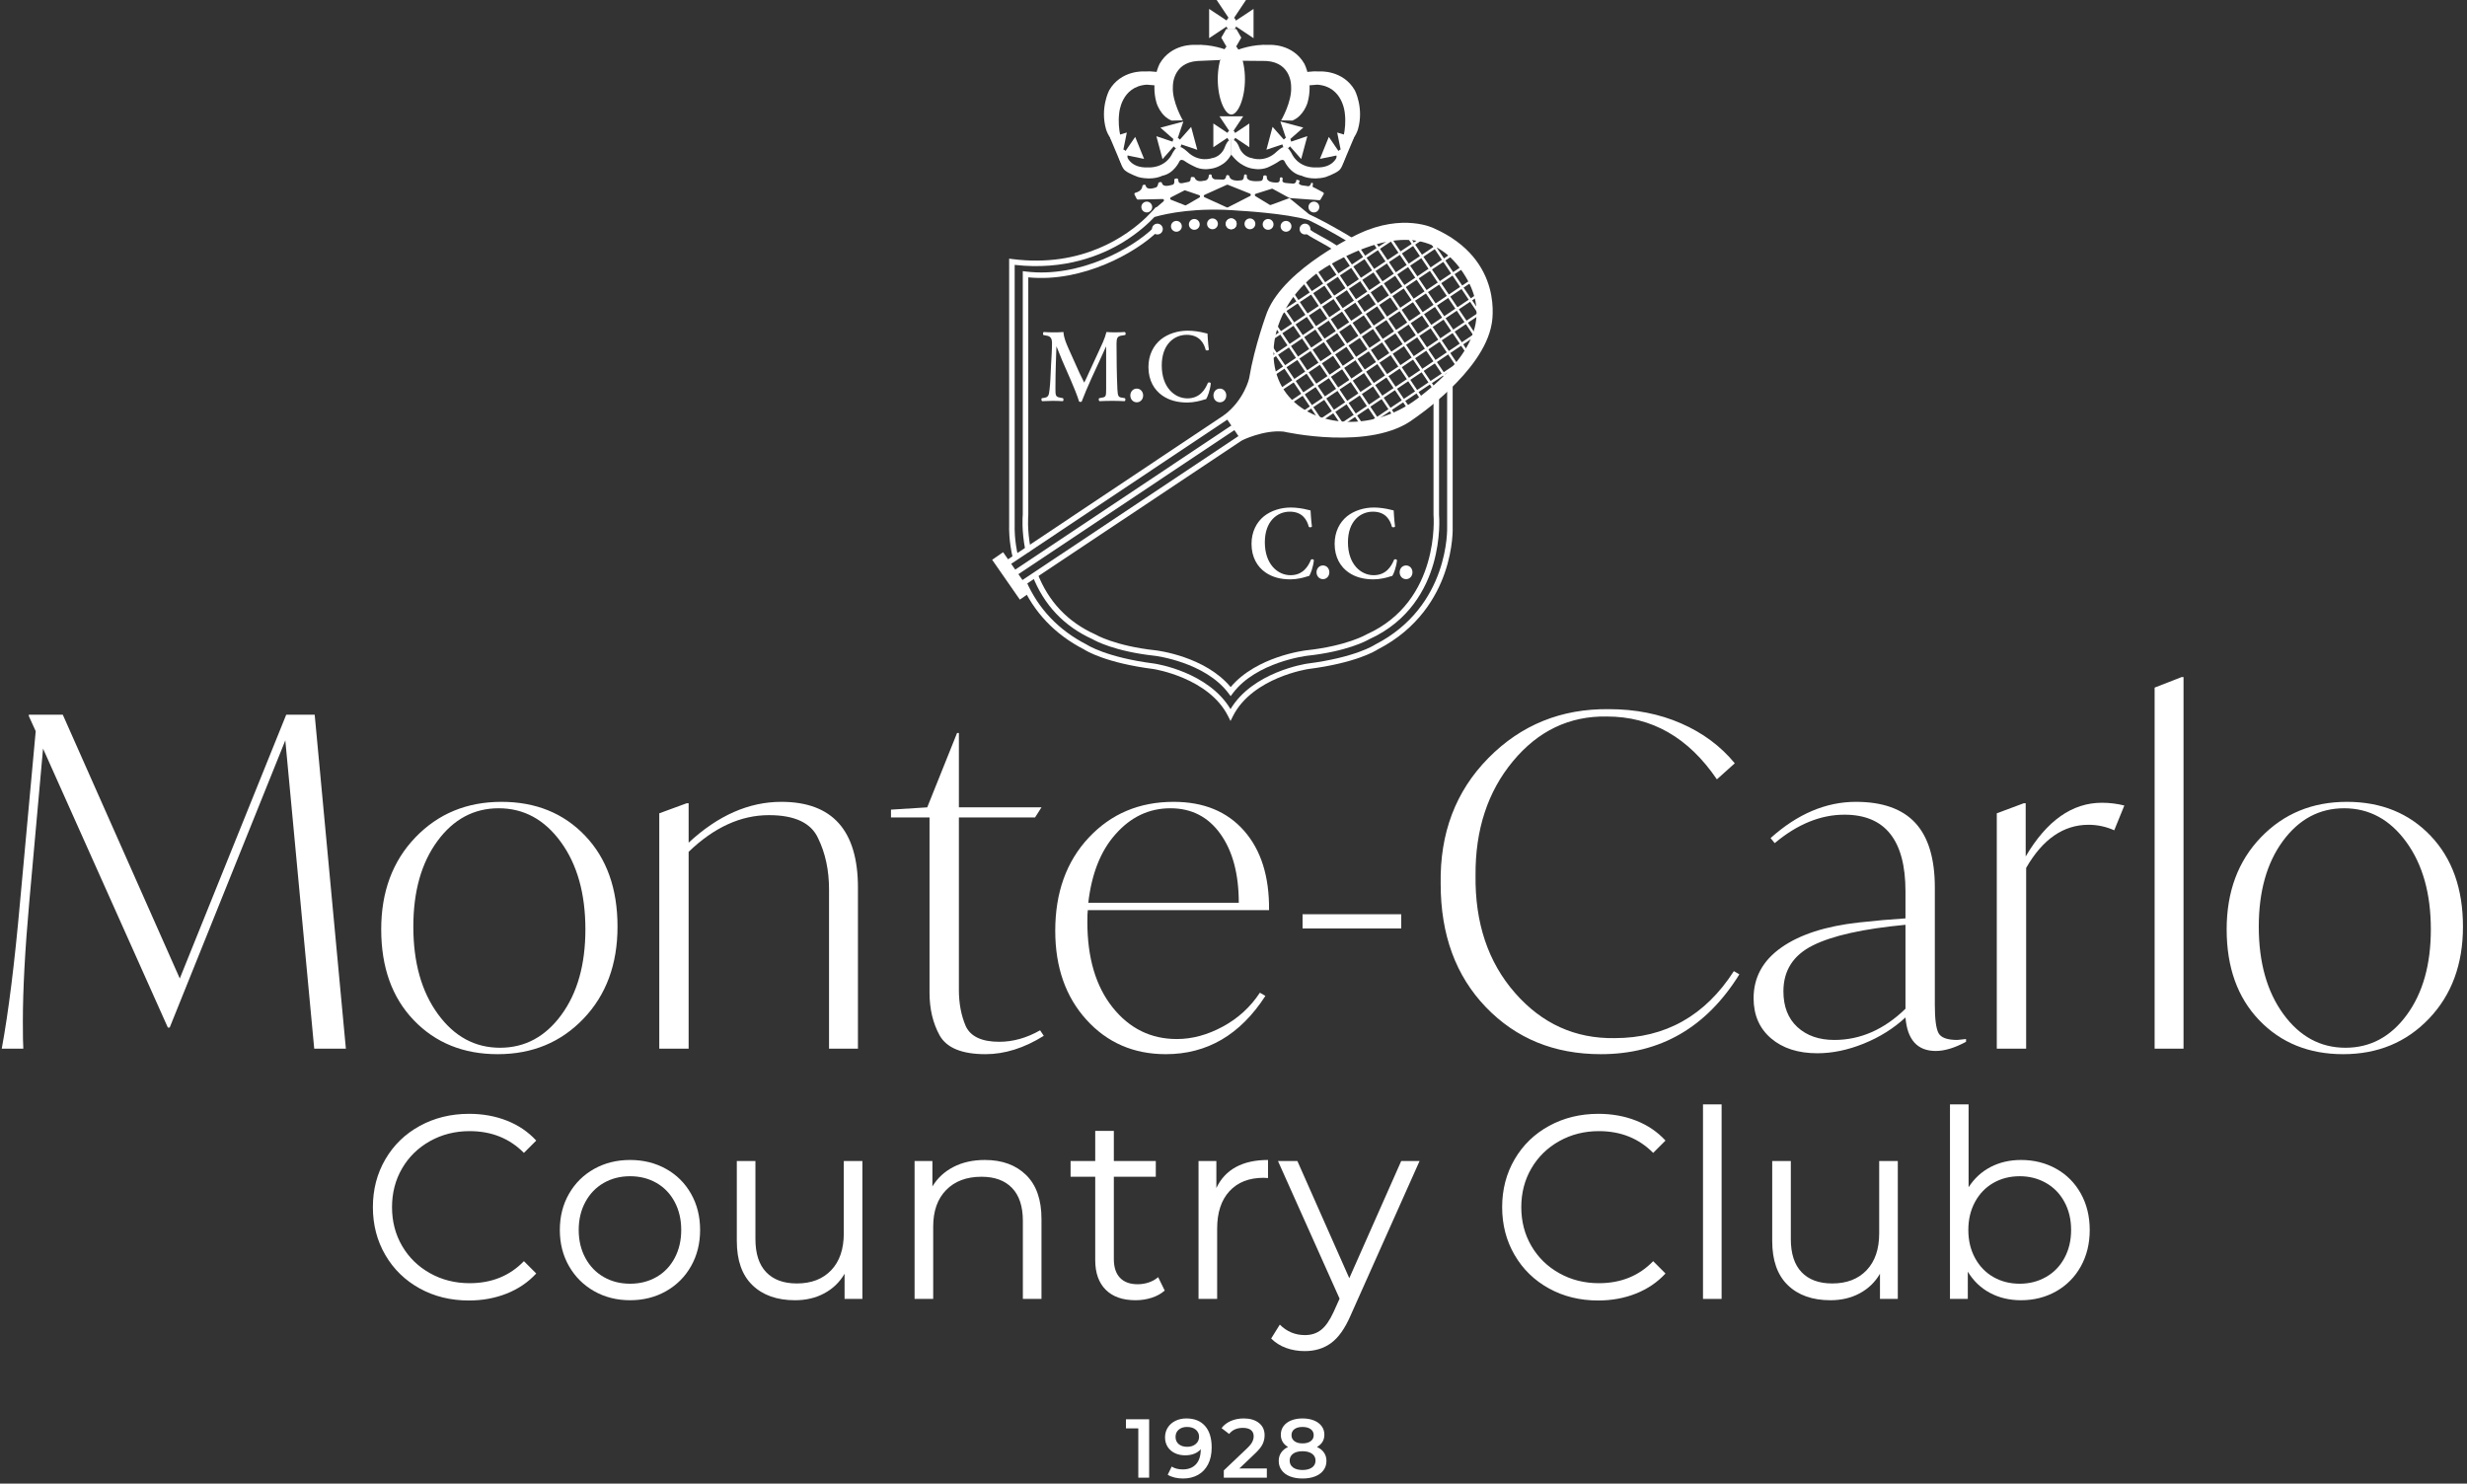 <?xml version="1.0" encoding="UTF-8"?>
<svg width="414px" height="249px" viewBox="0 0 414 249" version="1.1" xmlns="http://www.w3.org/2000/svg" xmlns:xlink="http://www.w3.org/1999/xlink">
    <rect x="0" y="0" width="414" height="249" fill="#333333" stroke="none"/>
    <title>Group 2</title>
    <g id="Page-1" stroke="none" stroke-width="1" fill="none" fill-rule="evenodd">
        <g id="home_w2" transform="translate(-427, -268)" fill="#FFFFFF">
            <g id="Group-2" transform="translate(424, 268)">
                <g id="Country-Club" transform="translate(63, 175)" fill-rule="nonzero">
                    <path d="M18.68,43.264 C15.629,43.264 12.879,42.589 10.43,41.24 C7.981,39.891 6.059,38.021 4.666,35.63 C3.273,33.239 2.576,30.563 2.576,27.6 C2.576,24.637 3.273,21.961 4.666,19.57 C6.059,17.179 7.988,15.309 10.452,13.96 C12.916,12.611 15.673,11.936 18.724,11.936 C21.012,11.936 23.124,12.317 25.06,13.08 C26.996,13.843 28.639,14.957 29.988,16.424 L27.92,18.492 C25.515,16.057 22.479,14.84 18.812,14.84 C16.377,14.84 14.163,15.397 12.168,16.512 C10.173,17.627 8.611,19.152 7.482,21.088 C6.353,23.024 5.788,25.195 5.788,27.6 C5.788,30.005 6.353,32.176 7.482,34.112 C8.611,36.048 10.173,37.573 12.168,38.688 C14.163,39.803 16.377,40.36 18.812,40.36 C22.508,40.36 25.544,39.128 27.92,36.664 L29.988,38.732 C28.639,40.199 26.989,41.321 25.038,42.098 C23.087,42.875 20.968,43.264 18.68,43.264 Z" id="Path"></path>
                    <path d="M45.74,43.22 C43.511,43.22 41.501,42.714 39.712,41.702 C37.923,40.69 36.515,39.289 35.488,37.5 C34.461,35.711 33.948,33.687 33.948,31.428 C33.948,29.169 34.461,27.145 35.488,25.356 C36.515,23.567 37.923,22.173 39.712,21.176 C41.501,20.179 43.511,19.68 45.74,19.68 C47.969,19.68 49.979,20.179 51.768,21.176 C53.557,22.173 54.958,23.567 55.97,25.356 C56.982,27.145 57.488,29.169 57.488,31.428 C57.488,33.687 56.982,35.711 55.97,37.5 C54.958,39.289 53.557,40.69 51.768,41.702 C49.979,42.714 47.969,43.22 45.74,43.22 Z M45.74,40.448 C47.383,40.448 48.857,40.074 50.162,39.326 C51.467,38.578 52.487,37.515 53.22,36.136 C53.953,34.757 54.32,33.188 54.32,31.428 C54.32,29.668 53.953,28.099 53.22,26.72 C52.487,25.341 51.467,24.278 50.162,23.53 C48.857,22.782 47.383,22.408 45.74,22.408 C44.097,22.408 42.623,22.782 41.318,23.53 C40.013,24.278 38.986,25.341 38.238,26.72 C37.49,28.099 37.116,29.668 37.116,31.428 C37.116,33.188 37.49,34.757 38.238,36.136 C38.986,37.515 40.013,38.578 41.318,39.326 C42.623,40.074 44.097,40.448 45.74,40.448 Z" id="Shape"></path>
                    <path d="M84.724,19.856 L84.724,43 L81.732,43 L81.732,38.776 C80.911,40.184 79.781,41.277 78.344,42.054 C76.907,42.831 75.264,43.22 73.416,43.22 C70.395,43.22 68.011,42.377 66.266,40.69 C64.521,39.003 63.648,36.532 63.648,33.276 L63.648,19.856 L66.772,19.856 L66.772,32.968 C66.772,35.403 67.373,37.251 68.576,38.512 C69.779,39.773 71.495,40.404 73.724,40.404 C76.159,40.404 78.08,39.663 79.488,38.182 C80.896,36.701 81.6,34.64 81.6,32 L81.6,19.856 L84.724,19.856 Z" id="Path"></path>
                    <path d="M105.272,19.68 C108.176,19.68 110.486,20.523 112.202,22.21 C113.918,23.897 114.776,26.353 114.776,29.58 L114.776,43 L111.652,43 L111.652,29.888 C111.652,27.483 111.051,25.649 109.848,24.388 C108.645,23.127 106.929,22.496 104.7,22.496 C102.207,22.496 100.234,23.237 98.782,24.718 C97.33,26.199 96.604,28.245 96.604,30.856 L96.604,43 L93.48,43 L93.48,19.856 L96.472,19.856 L96.472,24.124 C97.323,22.716 98.503,21.623 100.014,20.846 C101.525,20.069 103.277,19.68 105.272,19.68 Z" id="Path"></path>
                    <path d="M135.456,41.592 C134.869,42.12 134.143,42.523 133.278,42.802 C132.413,43.081 131.511,43.22 130.572,43.22 C128.401,43.22 126.729,42.633 125.556,41.46 C124.383,40.287 123.796,38.629 123.796,36.488 L123.796,22.496 L119.66,22.496 L119.66,19.856 L123.796,19.856 L123.796,14.796 L126.92,14.796 L126.92,19.856 L133.96,19.856 L133.96,22.496 L126.92,22.496 L126.92,36.312 C126.92,37.691 127.265,38.739 127.954,39.458 C128.643,40.177 129.633,40.536 130.924,40.536 C131.569,40.536 132.193,40.433 132.794,40.228 C133.395,40.023 133.916,39.729 134.356,39.348 L135.456,41.592 Z" id="Path"></path>
                    <path d="M144.124,24.388 C144.857,22.833 145.95,21.66 147.402,20.868 C148.854,20.076 150.651,19.68 152.792,19.68 L152.792,22.716 L152.044,22.672 C149.609,22.672 147.703,23.42 146.324,24.916 C144.945,26.412 144.256,28.509 144.256,31.208 L144.256,43 L141.132,43 L141.132,19.856 L144.124,19.856 L144.124,24.388 Z" id="Path"></path>
                    <path d="M178.224,19.856 L166.652,45.772 C165.713,47.943 164.628,49.483 163.396,50.392 C162.164,51.301 160.683,51.756 158.952,51.756 C157.837,51.756 156.796,51.58 155.828,51.228 C154.86,50.876 154.024,50.348 153.32,49.644 L154.772,47.312 C155.945,48.485 157.353,49.072 158.996,49.072 C160.052,49.072 160.954,48.779 161.702,48.192 C162.45,47.605 163.147,46.608 163.792,45.2 L164.804,42.956 L154.464,19.856 L157.72,19.856 L166.432,39.524 L175.144,19.856 L178.224,19.856 Z" id="Path"></path>
                    <path d="M208.188,43.264 C205.137,43.264 202.387,42.589 199.938,41.24 C197.489,39.891 195.567,38.021 194.174,35.63 C192.781,33.239 192.084,30.563 192.084,27.6 C192.084,24.637 192.781,21.961 194.174,19.57 C195.567,17.179 197.496,15.309 199.96,13.96 C202.424,12.611 205.181,11.936 208.232,11.936 C210.52,11.936 212.632,12.317 214.568,13.08 C216.504,13.843 218.147,14.957 219.496,16.424 L217.428,18.492 C215.023,16.057 211.987,14.84 208.32,14.84 C205.885,14.84 203.671,15.397 201.676,16.512 C199.681,17.627 198.119,19.152 196.99,21.088 C195.861,23.024 195.296,25.195 195.296,27.6 C195.296,30.005 195.861,32.176 196.99,34.112 C198.119,36.048 199.681,37.573 201.676,38.688 C203.671,39.803 205.885,40.36 208.32,40.36 C212.016,40.36 215.052,39.128 217.428,36.664 L219.496,38.732 C218.147,40.199 216.497,41.321 214.546,42.098 C212.595,42.875 210.476,43.264 208.188,43.264 Z" id="Path"></path>
                    <polygon id="Path" points="225.788 10.352 228.912 10.352 228.912 43 225.788 43"></polygon>
                    <path d="M258.48,19.856 L258.48,43 L255.488,43 L255.488,38.776 C254.667,40.184 253.537,41.277 252.1,42.054 C250.663,42.831 249.02,43.22 247.172,43.22 C244.151,43.22 241.767,42.377 240.022,40.69 C238.277,39.003 237.404,36.532 237.404,33.276 L237.404,19.856 L240.528,19.856 L240.528,32.968 C240.528,35.403 241.129,37.251 242.332,38.512 C243.535,39.773 245.251,40.404 247.48,40.404 C249.915,40.404 251.836,39.663 253.244,38.182 C254.652,36.701 255.356,34.64 255.356,32 L255.356,19.856 L258.48,19.856 Z" id="Path"></path>
                    <path d="M279.16,19.68 C281.331,19.68 283.296,20.171 285.056,21.154 C286.816,22.137 288.195,23.523 289.192,25.312 C290.189,27.101 290.688,29.14 290.688,31.428 C290.688,33.716 290.189,35.755 289.192,37.544 C288.195,39.333 286.816,40.727 285.056,41.724 C283.296,42.721 281.331,43.22 279.16,43.22 C277.224,43.22 275.486,42.809 273.946,41.988 C272.406,41.167 271.167,39.979 270.228,38.424 L270.228,43 L267.236,43 L267.236,10.352 L270.36,10.352 L270.36,24.256 C271.328,22.76 272.567,21.623 274.078,20.846 C275.589,20.069 277.283,19.68 279.16,19.68 Z M278.94,40.448 C280.553,40.448 282.02,40.074 283.34,39.326 C284.66,38.578 285.694,37.515 286.442,36.136 C287.19,34.757 287.564,33.188 287.564,31.428 C287.564,29.668 287.19,28.099 286.442,26.72 C285.694,25.341 284.66,24.278 283.34,23.53 C282.02,22.782 280.553,22.408 278.94,22.408 C277.297,22.408 275.823,22.782 274.518,23.53 C273.213,24.278 272.186,25.341 271.438,26.72 C270.69,28.099 270.316,29.668 270.316,31.428 C270.316,33.188 270.69,34.757 271.438,36.136 C272.186,37.515 273.213,38.578 274.518,39.326 C275.823,40.074 277.297,40.448 278.94,40.448 Z" id="Shape"></path>
                </g>
                <g id="Monte-Carlo" transform="translate(0, 99)" fill-rule="nonzero">
                    <path d="M61.044,77 L55.731,77 L50.88,25.256 L31.476,73.458 L31.168,73.458 L10.224,26.642 L7.914,52.36 C7.195,60.419 6.836,67.118 6.836,72.457 C6.836,74.818 6.862,76.333 6.913,77 L3.294,77 C4.423,70.891 5.45,62.652 6.374,52.283 L8.992,23.716 L7.837,21.175 L7.837,20.944 L13.535,20.944 L33.17,65.219 L51.034,20.944 L55.808,20.944 L61.044,77 Z" id="Path"></path>
                    <path d="M66.973,56.98 C66.973,50.666 68.885,45.52 72.71,41.541 C76.534,37.563 81.346,35.574 87.147,35.574 C92.896,35.574 97.581,37.473 101.2,41.272 C104.819,45.071 106.628,50.153 106.628,56.518 C106.628,62.832 104.729,67.978 100.93,71.957 C97.131,75.935 92.332,77.924 86.531,77.924 C80.782,77.924 76.085,76.025 72.44,72.226 C68.795,68.427 66.973,63.345 66.973,56.98 Z M101.238,56.98 C101.238,50.974 99.865,46.084 97.118,42.312 C94.372,38.538 90.894,36.652 86.685,36.652 C82.527,36.652 79.1,38.487 76.406,42.157 C73.71,45.828 72.363,50.615 72.363,56.518 C72.363,62.524 73.736,67.413 76.483,71.186 C79.229,74.96 82.707,76.846 86.916,76.846 C91.074,76.846 94.501,75.011 97.195,71.341 C99.891,67.67 101.238,62.883 101.238,56.98 Z" id="Shape"></path>
                    <path d="M146.976,49.973 L146.976,77 L142.125,77 L142.125,50.281 C142.125,47.047 141.509,44.172 140.277,41.657 C139.096,39.09 136.35,37.807 132.038,37.807 C127.315,37.807 122.824,39.86 118.563,43.967 L118.563,77 L113.635,77 L113.635,37.499 L118.255,35.805 L118.563,35.805 L118.563,42.427 C123.491,37.858 128.676,35.574 134.117,35.574 C142.69,35.574 146.976,40.374 146.976,49.973 Z" id="Path"></path>
                    <path d="M177.545,73.92 L178.161,74.844 C174.876,76.897 171.616,77.924 168.382,77.924 C164.429,77.924 161.863,76.872 160.682,74.767 C159.553,72.714 158.988,70.327 158.988,67.606 L158.988,38.192 L152.52,38.192 L152.52,36.883 L158.603,36.498 L163.608,24.024 L163.916,24.024 L163.916,36.498 L177.776,36.498 L176.698,38.192 L163.916,38.192 L163.916,67.144 C163.916,69.403 164.301,71.43 165.071,73.227 C165.892,74.972 167.766,75.845 170.692,75.845 C173.002,75.845 175.286,75.203 177.545,73.92 Z" id="Path"></path>
                    <path d="M215.968,53.746 L185.553,53.746 C185.502,54.003 185.476,54.67 185.476,55.748 C185.476,61.754 186.888,66.528 189.711,70.07 C192.534,73.612 196.128,75.383 200.491,75.383 C203.058,75.383 205.624,74.69 208.191,73.304 C210.758,71.918 212.837,70.019 214.428,67.606 L215.352,68.145 C211.143,74.664 205.573,77.924 198.643,77.924 C193.253,77.924 188.813,75.999 185.322,72.149 C181.831,68.299 180.086,63.32 180.086,57.211 C180.086,50.794 181.96,45.584 185.707,41.58 C189.454,37.576 194.203,35.574 199.952,35.574 C204.983,35.574 208.923,37.191 211.772,40.425 C214.62,43.659 216.019,48.099 215.968,53.746 Z M185.63,52.514 L210.886,52.514 C210.886,47.689 209.859,43.839 207.806,40.964 C205.753,38.089 202.955,36.652 199.413,36.652 C195.82,36.652 192.74,38.115 190.173,41.041 C187.709,43.813 186.195,47.637 185.63,52.514 Z" id="Shape"></path>
                    <polygon id="Path" points="221.589 56.826 221.589 54.439 238.144 54.439 238.144 56.826"></polygon>
                    <path d="M244.766,49.357 C244.612,40.836 247.281,33.79 252.774,28.221 C258.267,22.651 265.017,19.917 273.025,20.02 C277.44,20.02 281.469,20.816 285.114,22.407 C288.759,23.998 291.762,26.231 294.123,29.106 L291.12,31.801 C286.346,24.768 280.186,21.252 272.64,21.252 C266.377,21.149 261.128,23.652 256.894,28.759 C252.659,33.867 250.567,40.245 250.618,47.894 C250.515,55.902 252.723,62.486 257.24,67.644 C261.757,72.803 267.327,75.332 273.949,75.229 C282.47,75.229 289.144,71.482 293.969,63.987 L294.893,64.526 C289.349,73.458 281.598,77.924 271.639,77.924 C263.836,77.924 257.407,75.293 252.351,70.031 C247.294,64.77 244.766,57.878 244.766,49.357 Z" id="Path"></path>
                    <path d="M332.931,75.383 L332.931,75.845 C331.032,76.872 329.338,77.385 327.849,77.385 C324.769,77.385 323.075,75.511 322.767,71.764 C320.765,73.612 318.429,75.075 315.76,76.153 C313.091,77.231 310.498,77.77 307.983,77.77 C304.749,77.77 302.157,76.936 300.206,75.267 C298.255,73.599 297.28,71.353 297.28,68.53 C297.28,65.039 298.833,62.203 301.938,60.022 C305.044,57.84 309.369,56.441 314.913,55.825 C317.685,55.517 320.303,55.286 322.767,55.132 L322.767,50.589 C322.767,42.016 319.353,37.73 312.526,37.73 C308.522,37.73 304.621,39.321 300.822,42.504 L300.129,41.657 C304.646,37.602 309.42,35.574 314.451,35.574 C318.917,35.574 322.241,36.755 324.423,39.116 C326.604,41.477 327.695,45.096 327.695,49.973 L327.695,69.685 C327.695,72.046 327.9,73.612 328.311,74.382 C328.722,75.152 329.774,75.537 331.468,75.537 C331.622,75.537 332.11,75.486 332.931,75.383 Z M310.832,75.537 C315.195,75.537 319.174,73.792 322.767,70.301 L322.767,56.21 C315.683,56.877 310.498,58.032 307.213,59.675 C303.928,61.318 302.285,63.884 302.285,67.375 C302.285,69.942 303.068,71.944 304.634,73.381 C306.199,74.818 308.265,75.537 310.832,75.537 Z" id="Shape"></path>
                    <path d="M359.496,36.19 L357.802,40.348 C356.416,39.732 354.979,39.424 353.49,39.424 C349.281,39.424 345.79,41.837 343.018,46.662 L343.018,77 L338.09,77 L338.09,37.499 L342.633,35.805 L342.941,35.805 L342.941,44.737 C346.483,38.731 350.744,35.728 355.723,35.728 C357.006,35.728 358.264,35.882 359.496,36.19 Z" id="Path"></path>
                    <polygon id="Path" points="364.578 77 364.578 16.401 369.121 14.63 369.429 14.63 369.429 77"></polygon>
                    <path d="M376.667,56.98 C376.667,50.666 378.579,45.52 382.404,41.541 C386.228,37.563 391.04,35.574 396.841,35.574 C402.59,35.574 407.274,37.473 410.894,41.272 C414.512,45.071 416.322,50.153 416.322,56.518 C416.322,62.832 414.423,67.978 410.624,71.957 C406.825,75.935 402.026,77.924 396.225,77.924 C390.476,77.924 385.779,76.025 382.134,72.226 C378.489,68.427 376.667,63.345 376.667,56.98 Z M410.932,56.98 C410.932,50.974 409.559,46.084 406.812,42.312 C404.066,38.538 400.588,36.652 396.379,36.652 C392.221,36.652 388.795,38.487 386.099,42.157 C383.404,45.828 382.057,50.615 382.057,56.518 C382.057,62.524 383.43,67.413 386.176,71.186 C388.923,74.96 392.401,76.846 396.61,76.846 C400.768,76.846 404.195,75.011 406.889,71.341 C409.584,67.67 410.932,62.883 410.932,56.98 Z" id="Shape"></path>
                </g>
                <g id="Group" transform="translate(169.5, 0)">
                    <polygon id="Fill-1" points="37.675 0 40.136 3.689 42.596 0"></polygon>
                    <polygon id="Fill-2" points="40.105 3.949 36.41 6.405 36.41 1.493"></polygon>
                    <polygon id="Fill-3" points="40.169 3.949 43.864 6.405 43.864 1.493"></polygon>
                    <polygon id="Fill-4" points="39.578 4.925 39.03 3.977 39.578 3.029 40.675 3.029 41.223 3.977 40.675 4.925"></polygon>
                    <polygon id="Fill-5" points="40.135 22.504 38.143 19.516 42.129 19.516"></polygon>
                    <polygon id="Fill-6" points="40.111 22.715 37.118 24.705 37.118 20.726"></polygon>
                    <polygon id="Fill-7" points="40.163 22.715 43.156 24.705 43.156 20.726"></polygon>
                    <polygon id="Fill-8" points="39.685 23.506 39.241 22.738 39.685 21.97 40.573 21.97 41.017 22.738 40.573 23.506"></polygon>
                    <polygon id="Fill-9" points="30.937 23.798 32.087 20.397 28.237 21.427"></polygon>
                    <polygon id="Fill-10" points="31.015 23.996 34.423 25.144 33.391 21.3"></polygon>
                    <polygon id="Fill-11" points="30.965 24.009 28.59 26.704 27.558 22.861"></polygon>
                    <polygon id="Fill-12" points="31.632 24.649 31.861 23.792 31.234 23.165 30.376 23.395 30.146 24.251 30.774 24.878"></polygon>
                    <polygon id="Fill-13" points="21.568 27.349 22.597 22.239 19.777 23.098"></polygon>
                    <polygon id="Fill-14" points="21.972 25.941 25.494 26.666 24.001 22.977"></polygon>
                    <polygon id="Fill-15" points="22.664 26.514 22.788 25.636 22.088 25.09 21.264 25.423 21.14 26.3 21.84 26.846"></polygon>
                    <polygon id="Fill-16" points="39.578 7.472 39.03 6.524 39.578 5.576 40.675 5.576 41.223 6.524 40.675 7.472"></polygon>
                    <path d="M30.127,20.238 L31.997,20.198 C31.997,20.198 30.167,17.061 30.326,14.56 C30.326,14.56 30.167,10.51 34.502,10.232 L38.241,10.073 L39.276,8.366 C39.276,8.366 36.849,7.373 33.986,7.532 C33.986,7.532 30.087,7.254 28.099,10.708 C28.099,10.708 26.547,13.687 27.581,17.26 C27.581,17.26 28.218,19.483 30.127,20.238" id="Fill-17"></path>
                    <path d="M21.662,24.695 L21.919,24.267 C21.919,24.267 20.967,21.794 21.315,19.017 C21.315,19.017 21.618,14.49 25.954,14.211 L29.776,14.53 L30.128,12.822 C30.128,12.822 28.384,11.83 25.52,11.989 C25.52,11.989 21.622,11.711 19.633,15.165 C19.633,15.165 18.082,18.143 19.116,21.717 C19.116,21.717 19.752,23.941 21.662,24.695" id="Fill-19"></path>
                    <path d="M31.029,24.732 C30.555,25.031 30.081,26.053 30.081,26.053 C28.733,28.32 26.211,28.096 26.211,28.096 C22.881,28.276 22.47,25.828 22.47,25.828 L21.297,26.376 C21.708,28.283 22.342,28.644 22.342,28.644 C23.016,29.192 24.562,29.724 24.562,29.724 C27.008,30.347 28.558,29.491 28.558,29.491 C30.48,29.142 31.404,27.124 31.404,27.124 C31.604,26.6 32.178,26.949 32.178,26.949 C32.952,27.497 33.826,27.897 33.826,27.897 C35.124,28.619 36.472,28.345 36.472,28.345 C37.62,28.245 38.469,27.672 38.469,27.672 C39.517,27.124 40.135,25.925 40.135,25.925 L40.135,23.483 C40.135,23.483 39.592,23.137 38.968,24.881 C38.968,24.881 38.419,26.277 36.946,26.526 C36.946,26.526 34.7,27.398 32.727,25.43 C32.727,25.43 31.903,24.657 31.529,24.682 C31.529,24.682 31.218,24.613 31.029,24.732" id="Fill-21"></path>
                    <polygon id="Fill-23" points="49.511 23.785 48.361 20.384 52.212 21.413"></polygon>
                    <polygon id="Fill-25" points="49.433 23.982 46.027 25.131 47.057 21.287"></polygon>
                    <polygon id="Fill-27" points="49.482 23.996 51.858 26.69 52.89 22.847"></polygon>
                    <polygon id="Fill-29" points="48.817 24.636 48.587 23.779 49.214 23.152 50.072 23.382 50.302 24.238 49.675 24.865"></polygon>
                    <polygon id="Fill-31" points="58.929 27.349 57.9 22.239 60.72 23.098"></polygon>
                    <polygon id="Fill-33" points="58.525 25.941 55.003 26.666 56.496 22.977"></polygon>
                    <polygon id="Fill-35" points="57.833 26.514 57.71 25.636 58.409 25.09 59.233 25.423 59.357 26.3 58.656 26.846"></polygon>
                    <path d="M50.37,20.238 L48.5,20.198 C48.5,20.198 50.33,17.061 50.171,14.56 C50.171,14.56 50.33,10.51 45.995,10.232 L41.743,10.195 L41.221,8.366 C41.221,8.366 43.648,7.373 46.512,7.532 C46.512,7.532 50.41,7.254 52.399,10.708 C52.399,10.708 53.95,13.687 52.916,17.26 C52.916,17.26 52.279,19.483 50.37,20.238" id="Fill-37"></path>
                    <path d="M58.836,24.695 L58.579,24.267 C58.579,24.267 59.53,21.794 59.182,19.017 C59.182,19.017 58.879,14.49 54.543,14.211 L50.721,14.53 L50.369,12.822 C50.369,12.822 52.113,11.83 54.977,11.989 C54.977,11.989 58.875,11.711 60.864,15.165 C60.864,15.165 62.416,18.143 61.381,21.717 C61.381,21.717 60.745,23.941 58.836,24.695" id="Fill-39"></path>
                    <path d="M49.468,24.732 C49.942,25.031 50.416,26.053 50.416,26.053 C51.764,28.32 54.286,28.096 54.286,28.096 C57.617,28.276 58.027,25.828 58.027,25.828 L59.2,26.376 C58.79,28.283 58.155,28.644 58.155,28.644 C57.481,29.192 55.935,29.724 55.935,29.724 C53.489,30.347 51.939,29.491 51.939,29.491 C50.017,29.142 49.093,27.124 49.093,27.124 C48.894,26.6 48.32,26.949 48.32,26.949 C47.545,27.497 46.671,27.897 46.671,27.897 C45.373,28.619 44.025,28.345 44.025,28.345 C42.877,28.245 42.028,27.672 42.028,27.672 C40.98,27.124 40.107,25.925 40.107,25.925 L40.107,23.483 C40.107,23.483 40.905,23.137 41.529,24.881 C41.529,24.881 42.078,26.277 43.551,26.526 C43.551,26.526 45.798,27.398 47.77,25.43 C47.77,25.43 48.594,24.657 48.968,24.682 C48.968,24.682 49.279,24.613 49.468,24.732" id="Fill-41"></path>
                    <path d="M6.008,92.655 C5.79,92.655 5.596,92.5 5.553,92.279 C4.92,88.995 5.11,86.658 5.137,86.377 L5.137,45.506 L5.658,45.571 C14.684,46.69 23.626,41.62 27.142,38.163 C27.325,37.983 27.619,37.985 27.798,38.168 C27.978,38.35 27.976,38.643 27.793,38.822 C24.22,42.335 15.236,47.454 6.064,46.548 L6.064,86.424 L6.062,86.447 C6.06,86.47 5.831,88.818 6.464,92.104 C6.513,92.355 6.348,92.598 6.096,92.646 C6.067,92.652 6.037,92.655 6.008,92.655" id="Fill-43"></path>
                    <path d="M39.999,121 L39.584,120.178 C36.342,113.747 27.189,112.302 27.096,112.289 C19.064,111.264 15.763,109.22 15.416,108.992 C10.53,106.486 6.977,102.745 4.852,97.869 L5.703,97.5 C7.743,102.181 11.161,105.775 15.863,108.181 L15.913,108.21 C15.944,108.231 19.142,110.34 27.224,111.371 C27.614,111.43 36.265,112.79 39.999,119.011 C43.742,112.79 52.511,111.43 52.897,111.373 C60.988,110.34 64.187,108.231 64.218,108.21 L64.268,108.181 C76.81,101.763 76.359,88.56 76.352,88.427 L76.352,63.74 L77.28,63.74 L77.28,88.406 C77.285,88.527 77.42,91.913 75.943,96.166 C74.58,100.09 71.526,105.499 64.714,108.992 C64.368,109.22 61.066,111.264 53.023,112.29 C53.009,112.292 50.647,112.651 47.914,113.812 C45.422,114.871 42.098,116.834 40.413,120.178 L39.999,121 Z" id="Fill-45"></path>
                    <path d="M57.907,42.393 C56.773,41.566 55.688,40.976 54.731,40.455 C53.762,39.928 52.925,39.473 52.324,38.921 L52.952,38.239 C53.469,38.714 54.26,39.144 55.175,39.642 C56.157,40.177 57.271,40.782 58.454,41.646 L57.907,42.393 Z" id="Fill-47"></path>
                    <path d="M40.023,116.833 L39.652,116.339 C35.723,111.108 27.401,110.075 27.317,110.065 C20.506,109.331 17.208,107.491 16.863,107.288 C12.07,105.127 8.665,101.522 6.743,96.572 L7.607,96.238 C9.442,100.96 12.693,104.398 17.268,106.455 L17.318,106.481 C17.349,106.5 20.588,108.408 27.421,109.145 C27.772,109.185 35.744,110.171 40.024,115.315 C42.215,112.692 45.414,111.173 47.775,110.349 C50.464,109.411 52.615,109.155 52.706,109.145 C59.542,108.408 62.781,106.5 62.812,106.481 L62.862,106.455 C75.24,100.89 74.08,86.586 74.067,86.442 L74.066,86.4 L74.066,65.497 L74.993,65.497 L74.993,86.379 C75.023,86.724 75.288,90.3 74.051,94.602 C72.872,98.704 70.043,104.232 63.267,107.288 C62.921,107.491 59.624,109.331 52.809,110.065 C52.728,110.075 44.323,111.108 40.395,116.339 L40.023,116.833 Z" id="Fill-49"></path>
                    <path d="M56.686,44.422 C48.06,49.329 44.915,59.256 48.969,65.459 C53.022,71.662 63.462,72.885 71.366,66.886 C82.197,58.664 83.137,52.052 79.083,45.849 C75.03,39.646 68.281,37.827 56.686,44.422 M43.117,63.526 C44.044,57.969 46.132,52.413 46.132,52.413 C49.147,44.888 61.555,39.216 61.555,39.216 C68.977,35.743 74.08,38.29 74.08,38.29 C86.14,43.615 83.821,54.381 83.821,54.381 C82.429,62.484 70.833,70.24 70.833,70.24 C63.642,75.797 48.915,72.439 48.915,72.439 C45.552,72.092 41.841,73.944 41.841,73.944 L38.942,69.661 C42.305,67.115 43.117,63.526 43.117,63.526" id="Fill-51"></path>
                    <polygon id="Fill-54" points="2.206 95.283 1.691 94.512 5.731 91.82 6.246 92.59"></polygon>
                    <polygon id="Fill-56" points="6.246 92.591 5.731 91.82 6.266 92.577"></polygon>
                    <polygon id="Fill-58" points="6.267 92.576 5.751 91.807 39.022 69.602 39.538 70.372"></polygon>
                    <polygon id="Fill-60" points="3.314 97.089 2.799 96.319 40.192 71.377 40.708 72.147"></polygon>
                    <polygon id="Fill-62" points="49.234 68.352 49 68.005 80.473 46.85 80.708 47.198"></polygon>
                    <polygon id="Fill-64" points="72.496 67.946 55.78 43.161 56.128 42.927 72.844 67.712"></polygon>
                    <polygon id="Fill-66" points="74.681 66.358 57.966 41.573 58.314 41.339 75.029 66.124"></polygon>
                    <polygon id="Fill-68" points="50.668 70.499 50.434 70.152 81.907 48.997 82.141 49.344"></polygon>
                    <polygon id="Fill-70" points="52.085 72.82 51.85 72.473 83.323 51.318 83.558 51.666"></polygon>
                    <polygon id="Fill-72" points="55.931 73.309 55.697 72.962 83.463 54.32 83.698 54.668"></polygon>
                    <polygon id="Fill-74" points="60.337 73.309 60.103 72.961 81.575 58.579 81.809 58.927"></polygon>
                    <polygon id="Fill-76" points="47.801 66.048 47.566 65.701 79.039 44.546 79.274 44.894"></polygon>
                    <polygon id="Fill-78" points="45.737 64.093 45.503 63.746 76.976 42.591 77.211 42.939"></polygon>
                    <polygon id="Fill-80" points="45.878 60.951 45.643 60.604 74.948 40.846 75.183 41.193"></polygon>
                    <polygon id="Fill-82" points="47.048 57.025 46.815 56.676 72.133 39.781 72.367 40.129"></polygon>
                    <polygon id="Fill-84" points="46.488 54.11 46.256 53.761 70.56 37.616 70.792 37.965"></polygon>
                    <polygon id="Fill-86" points="4.562 98.807 4.047 98.037 41.389 73.148 41.904 73.919"></polygon>
                    <path d="M43.291,32.893 L39.561,34.8 C39.502,34.83 39.432,34.832 39.371,34.804 L35.636,33.102 C35.466,33.024 35.466,32.782 35.637,32.705 L39.382,31.014 C39.436,30.99 39.498,30.988 39.553,31.01 L43.272,32.497 C43.446,32.567 43.457,32.808 43.291,32.893 M34.781,33.148 L32.545,34.438 C32.487,34.472 32.417,34.477 32.356,34.452 L30.006,33.521 C29.833,33.452 29.821,33.211 29.987,33.126 L32.241,31.968 C32.293,31.941 32.355,31.937 32.411,31.956 L34.743,32.754 C34.92,32.815 34.943,33.055 34.781,33.148 M25.855,36.477 C22.667,39.529 15.159,44.994 3.373,43.477 L2.85,43.409 L2.851,88.385 C2.847,88.477 2.757,90.671 3.483,93.744 L4.386,93.531 C3.692,90.593 3.777,88.448 3.778,88.406 L3.778,44.458 C12.171,45.405 18.352,42.884 22.086,40.573 C24.51,39.072 26.219,37.493 27.237,36.418 C29.386,35.805 34.322,34.759 41.5,35.365 C41.5,35.365 49.333,35.788 53.095,36.939 L53.096,36.938 C54.375,37.547 57.077,38.911 60.628,41.134 L61.121,40.35 C57.221,37.908 54.317,36.484 53.177,35.952 L49.975,33.328 C49.915,33.28 49.834,33.266 49.761,33.293 L46.766,34.397 C46.703,34.42 46.634,34.413 46.577,34.379 L44.18,32.918 C44.02,32.821 44.05,32.581 44.228,32.525 L46.913,31.681 C46.969,31.663 47.031,31.669 47.083,31.697 L49.864,33.216 C49.891,33.231 49.922,33.24 49.953,33.242 L54.895,33.601 C54.978,33.607 55.057,33.565 55.099,33.493 L55.628,32.583 C55.69,32.477 55.651,32.34 55.542,32.282 L54.178,31.552 C54.166,31.545 54.153,31.54 54.14,31.536 C54.055,31.511 53.963,31.469 53.89,31.432 C53.807,31.388 53.761,31.297 53.776,31.204 L53.847,30.766 L53.564,30.648 C53.351,31.425 52.927,31.236 52.927,31.236 L51.937,31.095 C51.254,30.86 51.513,30.648 51.513,30.648 L51.607,30.296 L51.065,30.154 L50.994,30.507 C50.994,30.507 50.834,30.854 50.476,30.813 C50.103,30.806 49.18,30.695 49.18,30.695 C48.661,30.601 48.708,30.319 48.708,30.319 L48.751,30.019 C48.766,29.908 48.696,29.804 48.588,29.777 L48.539,29.765 C48.395,29.729 48.257,29.844 48.269,29.992 C48.29,30.248 48.248,30.579 47.907,30.625 C47.907,30.625 46.024,30.813 46.087,29.683 C46.094,29.561 46.007,29.453 45.883,29.445 L45.718,29.436 C45.595,29.428 45.489,29.524 45.487,29.646 C45.483,29.918 45.419,30.341 45.06,30.367 C45.06,30.367 42.552,30.709 42.74,29.534 C42.757,29.425 42.693,29.319 42.587,29.288 L42.543,29.276 C42.408,29.237 42.27,29.335 42.266,29.475 C42.256,29.789 42.178,30.253 41.802,30.253 C41.802,30.253 40.003,30.602 39.791,29.56 C39.774,29.474 39.7,29.411 39.613,29.398 L39.509,29.382 C39.386,29.364 39.275,29.451 39.261,29.574 C39.234,29.809 39.127,30.14 38.736,30.14 L37.371,30.102 C37.371,30.102 36.849,29.994 36.852,29.509 C36.852,29.394 36.779,29.294 36.665,29.278 L36.611,29.27 C36.484,29.252 36.364,29.344 36.357,29.472 C36.34,29.799 36.197,30.342 35.438,30.342 C35.438,30.342 34.3,30.675 34,29.849 C33.971,29.771 33.895,29.72 33.811,29.716 L33.544,29.701 C33.416,29.694 33.31,29.798 33.315,29.927 C33.324,30.176 33.254,30.532 32.789,30.556 L32.025,30.717 C31.588,30.833 31.396,30.67 31.329,30.587 C31.31,30.563 31.298,30.534 31.292,30.504 L31.206,30.117 C31.181,30.003 31.07,29.929 30.955,29.949 L30.739,29.988 C30.623,30.008 30.543,30.116 30.561,30.232 C30.606,30.523 30.608,31.021 30.1,31.047 C28.831,31.422 28.558,31.001 28.495,30.722 C28.469,30.61 28.36,30.538 28.246,30.558 L28.052,30.592 C27.959,30.608 27.888,30.68 27.874,30.773 C27.839,31.017 27.722,31.473 27.335,31.501 C27.335,31.501 25.949,32.023 25.769,31.16 C25.744,31.039 25.614,30.971 25.495,31.003 L25.369,31.037 C25.278,31.062 25.215,31.14 25.208,31.234 C25.188,31.512 25.024,32.097 24.032,32.353 C23.898,32.387 23.828,32.538 23.892,32.661 L24.259,33.376 C24.297,33.45 24.374,33.496 24.457,33.494 L28.616,33.402 C28.821,33.398 28.918,33.652 28.763,33.785 L27.66,34.731 C27.542,34.742 27.429,34.797 27.348,34.894 C27.254,35.006 27.136,35.143 26.995,35.301" id="Fill-88"></path>
                    <line x1="55.634" y1="34.174" x2="55.625" y2="34.174" id="Fill-90"></line>
                    <polygon id="Fill-92" points="50.473 33.812 50.5 33.802 50.5 33.801 50.456 33.798"></polygon>
                    <path d="M42.421,13.285 C42.421,16.567 41.229,19.227 40.14,19.227 C39.051,19.227 37.86,16.567 37.86,13.285 C37.86,10.003 39.051,7.343 40.14,7.343 C41.229,7.343 42.421,10.003 42.421,13.285" id="Fill-94"></path>
                    <polygon id="Fill-96" points="39.286 7.775 38.446 6.321 39.286 4.868 40.968 4.868 41.808 6.321 40.968 7.775"></polygon>
                    <path d="M22.25,66.824 C22.414,66.894 22.397,67.26 22.217,67.33 C21.51,67.295 20.87,67.277 20.212,67.277 C19.44,67.277 18.734,67.295 18.011,67.33 C17.88,67.26 17.814,66.929 17.978,66.824 L18.422,66.737 C19.079,66.633 19.128,66.493 19.128,65.308 L19.128,59.802 L19.128,58.181 L19.095,58.181 C18.652,59.14 18.422,59.662 18.109,60.36 L16.696,63.427 C16.138,64.646 15.316,66.58 15.02,67.4 C14.955,67.469 14.708,67.469 14.593,67.4 C14.314,66.458 13.608,64.75 13.23,63.88 L11.768,60.534 C11.455,59.802 11.012,58.704 10.814,58.181 L10.782,58.181 C10.749,59.035 10.716,60.395 10.683,61.126 C10.65,62.189 10.617,63.74 10.617,65.169 C10.617,66.319 10.634,66.598 11.34,66.72 L11.882,66.824 C11.998,66.929 11.998,67.26 11.866,67.33 C11.258,67.295 10.749,67.277 10.141,67.277 C9.615,67.277 9.024,67.295 8.383,67.33 C8.235,67.242 8.235,66.912 8.334,66.824 L8.613,66.789 C9.402,66.685 9.533,66.424 9.631,65.361 C9.763,64.262 9.796,63.13 9.878,61.318 C9.944,60.133 10.043,58.686 10.043,57.624 C10.043,56.805 9.796,56.439 9.155,56.334 L8.596,56.23 C8.498,56.108 8.514,55.777 8.662,55.724 C9.155,55.759 9.599,55.777 10.207,55.777 C10.782,55.777 11.357,55.777 11.965,55.724 C12.03,56.77 12.457,57.676 12.868,58.617 L14.676,62.642 C14.807,62.938 15.234,63.81 15.448,64.211 C15.711,63.705 15.94,63.217 16.302,62.398 L17.846,59.052 C18.372,57.903 18.898,56.874 19.177,55.724 C19.621,55.759 20.163,55.777 20.524,55.777 C21.215,55.777 21.789,55.759 22.25,55.724 C22.43,55.794 22.463,56.125 22.299,56.23 L21.757,56.317 C21.034,56.421 20.87,56.718 20.87,57.641 C20.87,60.22 20.903,62.799 21.018,65.378 C21.067,66.546 21.247,66.667 21.774,66.737 L22.25,66.824 Z" id="Fill-98"></path>
                    <path d="M23.186,66.371 C23.186,65.726 23.646,65.221 24.27,65.221 C24.878,65.221 25.338,65.726 25.338,66.371 C25.338,67.016 24.878,67.521 24.27,67.521 C23.646,67.521 23.186,67.016 23.186,66.371" id="Fill-100"></path>
                    <path d="M36.363,58.704 C36.248,58.843 35.952,58.861 35.836,58.739 C35.558,57.641 34.818,56.195 32.649,56.195 C30.563,56.195 28.46,57.763 28.46,61.336 C28.46,65.047 30.645,66.859 32.764,66.859 C34.834,66.859 35.738,65.395 36.198,64.262 C36.346,64.106 36.609,64.176 36.691,64.332 C36.576,65.5 36.133,66.65 35.903,66.981 C35.705,67.016 35.508,67.086 35.327,67.138 C34.966,67.26 33.832,67.557 32.764,67.557 C31.138,67.557 29.741,67.208 28.558,66.389 C27.228,65.465 26.225,63.88 26.225,61.597 C26.225,59.558 27.08,57.972 28.296,56.979 C29.511,56.003 31.171,55.498 32.831,55.498 C33.766,55.498 34.9,55.672 35.673,55.881 C35.87,55.934 35.985,55.951 36.133,55.985 C36.165,56.387 36.198,57.414 36.363,58.704" id="Fill-102"></path>
                    <path d="M37.134,66.371 C37.134,65.726 37.595,65.221 38.219,65.221 C38.827,65.221 39.287,65.726 39.287,66.371 C39.287,67.016 38.827,67.521 38.219,67.521 C37.595,67.521 37.134,67.016 37.134,66.371" id="Fill-104"></path>
                    <path d="M53.662,88.383 C53.547,88.522 53.251,88.54 53.136,88.418 C52.856,87.32 52.117,85.874 49.949,85.874 C47.862,85.874 45.759,87.442 45.759,91.014 C45.759,94.726 47.944,96.538 50.064,96.538 C52.134,96.538 53.037,95.074 53.497,93.941 C53.645,93.785 53.908,93.855 53.99,94.012 C53.875,95.179 53.432,96.329 53.202,96.66 C53.004,96.695 52.807,96.764 52.627,96.817 C52.265,96.939 51.131,97.235 50.064,97.235 C48.437,97.235 47.04,96.887 45.858,96.068 C44.527,95.144 43.524,93.558 43.524,91.275 C43.524,89.237 44.379,87.651 45.595,86.658 C46.81,85.682 48.47,85.177 50.129,85.177 C51.066,85.177 52.2,85.351 52.972,85.56 C53.169,85.612 53.284,85.63 53.432,85.664 C53.464,86.065 53.497,87.094 53.662,88.383" id="Fill-106"></path>
                    <path d="M54.434,96.05 C54.434,95.405 54.894,94.9 55.518,94.9 C56.126,94.9 56.586,95.405 56.586,96.05 C56.586,96.695 56.126,97.2 55.518,97.2 C54.894,97.2 54.434,96.695 54.434,96.05" id="Fill-108"></path>
                    <path d="M67.61,88.383 C67.495,88.522 67.199,88.54 67.084,88.418 C66.805,87.32 66.066,85.874 63.897,85.874 C61.81,85.874 59.707,87.442 59.707,91.014 C59.707,94.726 61.893,96.538 64.012,96.538 C66.082,96.538 66.986,95.074 67.446,93.941 C67.594,93.785 67.856,93.855 67.939,94.012 C67.824,95.179 67.38,96.329 67.15,96.66 C66.953,96.695 66.756,96.764 66.575,96.817 C66.214,96.939 65.08,97.235 64.012,97.235 C62.385,97.235 60.989,96.887 59.806,96.068 C58.475,95.144 57.473,93.558 57.473,91.275 C57.473,89.237 58.327,87.651 59.543,86.658 C60.759,85.682 62.418,85.177 64.078,85.177 C65.014,85.177 66.148,85.351 66.92,85.56 C67.117,85.612 67.232,85.63 67.38,85.664 C67.413,86.065 67.446,87.094 67.61,88.383" id="Fill-110"></path>
                    <path d="M68.382,96.05 C68.382,95.405 68.842,94.9 69.466,94.9 C70.074,94.9 70.534,95.405 70.534,96.05 C70.534,96.695 70.074,97.2 69.466,97.2 C68.842,97.2 68.382,96.695 68.382,96.05" id="Fill-112"></path>
                    <path d="M26.818,38.445 C26.818,37.943 27.225,37.537 27.727,37.537 C28.23,37.537 28.637,37.943 28.637,38.445 C28.637,38.946 28.23,39.352 27.727,39.352 C27.225,39.352 26.818,38.946 26.818,38.445" id="Fill-114"></path>
                    <path d="M30.007,37.983 C30.007,37.482 30.414,37.076 30.916,37.076 C31.418,37.076 31.826,37.482 31.826,37.983 C31.826,38.484 31.418,38.891 30.916,38.891 C30.414,38.891 30.007,38.484 30.007,37.983" id="Fill-116"></path>
                    <path d="M33.012,37.66 C33.012,37.159 33.419,36.752 33.921,36.752 C34.423,36.752 34.83,37.159 34.83,37.66 C34.83,38.161 34.423,38.568 33.921,38.568 C33.419,38.568 33.012,38.161 33.012,37.66" id="Fill-118"></path>
                    <path d="M36.062,37.568 C36.062,37.066 36.469,36.66 36.972,36.66 C37.474,36.66 37.88,37.066 37.88,37.568 C37.88,38.069 37.474,38.475 36.972,38.475 C36.469,38.475 36.062,38.069 36.062,37.568" id="Fill-120"></path>
                    <path d="M25.036,34.747 C25.036,34.246 25.443,33.839 25.946,33.839 C26.448,33.839 26.855,34.246 26.855,34.747 C26.855,35.248 26.448,35.654 25.946,35.654 C25.443,35.654 25.036,35.248 25.036,34.747" id="Fill-122"></path>
                    <path d="M39.205,37.568 C39.205,37.066 39.612,36.66 40.115,36.66 C40.617,36.66 41.023,37.066 41.023,37.568 C41.023,38.069 40.617,38.475 40.115,38.475 C39.612,38.475 39.205,38.069 39.205,37.568" id="Fill-124"></path>
                    <path d="M53.41,38.445 C53.41,37.943 53.003,37.537 52.501,37.537 C51.999,37.537 51.591,37.943 51.591,38.445 C51.591,38.946 51.999,39.352 52.501,39.352 C53.003,39.352 53.41,38.946 53.41,38.445" id="Fill-126"></path>
                    <path d="M50.221,37.983 C50.221,37.482 49.814,37.076 49.312,37.076 C48.81,37.076 48.402,37.482 48.402,37.983 C48.402,38.484 48.81,38.891 49.312,38.891 C49.814,38.891 50.221,38.484 50.221,37.983" id="Fill-128"></path>
                    <path d="M54.9,34.747 C54.9,34.245 54.493,33.839 53.991,33.839 C53.488,33.839 53.081,34.245 53.081,34.747 C53.081,35.248 53.488,35.654 53.991,35.654 C54.493,35.654 54.9,35.248 54.9,34.747" id="Fill-130"></path>
                    <path d="M47.216,37.66 C47.216,37.159 46.81,36.752 46.307,36.752 C45.805,36.752 45.398,37.159 45.398,37.66 C45.398,38.161 45.805,38.568 46.307,38.568 C46.81,38.568 47.216,38.161 47.216,37.66" id="Fill-132"></path>
                    <path d="M44.166,37.568 C44.166,37.066 43.759,36.66 43.256,36.66 C42.754,36.66 42.348,37.066 42.348,37.568 C42.348,38.069 42.754,38.475 43.256,38.475 C43.759,38.475 44.166,38.069 44.166,37.568" id="Fill-134"></path>
                    <path d="M41.023,37.568 C41.023,37.066 40.616,36.66 40.113,36.66 C39.612,36.66 39.205,37.066 39.205,37.568 C39.205,38.069 39.612,38.475 40.113,38.475 C40.616,38.475 41.023,38.069 41.023,37.568" id="Fill-136"></path>
                    <polygon id="Fill-138" points="4.646 100.635 0 93.949 1.839 92.675 6.485 99.361"></polygon>
                    <polygon id="Fill-140" points="76.902 64.874 60.186 40.089 60.534 39.855 77.25 64.64"></polygon>
                    <polygon id="Fill-142" points="70.258 69.43 53.542 44.645 53.89 44.411 70.606 69.196"></polygon>
                    <polygon id="Fill-144" points="68.019 70.931 51.304 46.146 51.652 45.912 68.367 70.697"></polygon>
                    <polygon id="Fill-146" points="65.432 71.926 49.765 48.677 50.113 48.443 65.78 71.692"></polygon>
                    <polygon id="Fill-148" points="61.935 71.507 47.737 50.492 48.085 50.258 62.283 71.273"></polygon>
                    <polygon id="Fill-150" points="59.347 72.484 46.268 53.075 46.616 52.842 59.695 72.25"></polygon>
                    <polygon id="Fill-152" points="56.269 72.624 45.149 56.077 45.497 55.844 56.618 72.39"></polygon>
                    <polygon id="Fill-154" points="78.51 62.431 62.844 39.182 63.192 38.948 78.859 62.197"></polygon>
                    <polygon id="Fill-156" points="80.399 60.546 65.572 38.553 65.92 38.319 80.747 60.312"></polygon>
                    <polygon id="Fill-158" points="81.518 57.404 68.229 37.716 68.577 37.482 81.866 57.17"></polygon>
                    <polygon id="Fill-160" points="82.777 54.471 71.796 38.134 72.145 37.901 83.125 54.238"></polygon>
                </g>
                <g id="1928" transform="translate(191.5, 234)" fill-rule="nonzero">
                    <polygon id="Path" points="4.345 4.2 4.345 14 2.525 14 2.525 5.726 0.453 5.726 0.453 4.2"></polygon>
                    <path d="M10.595,4.06 C11.939,4.06 12.982,4.48 13.724,5.32 C14.466,6.16 14.837,7.364 14.837,8.932 C14.837,10.033 14.636,10.974 14.235,11.753 C13.834,12.532 13.271,13.125 12.548,13.531 C11.825,13.937 10.987,14.14 10.035,14.14 C9.531,14.14 9.057,14.086 8.614,13.979 C8.171,13.872 7.786,13.715 7.459,13.51 L8.131,12.138 C8.616,12.455 9.237,12.614 9.993,12.614 C10.936,12.614 11.673,12.325 12.205,11.746 C12.737,11.167 13.003,10.332 13.003,9.24 L13.003,9.226 C12.714,9.562 12.345,9.816 11.897,9.989 C11.449,10.162 10.945,10.248 10.385,10.248 C9.741,10.248 9.162,10.124 8.649,9.877 C8.136,9.63 7.734,9.277 7.445,8.82 C7.156,8.363 7.011,7.835 7.011,7.238 C7.011,6.603 7.17,6.046 7.487,5.565 C7.804,5.084 8.234,4.713 8.775,4.452 C9.316,4.191 9.923,4.06 10.595,4.06 Z M10.735,8.82 C11.323,8.82 11.801,8.661 12.17,8.344 C12.539,8.027 12.723,7.625 12.723,7.14 C12.723,6.664 12.543,6.27 12.184,5.957 C11.825,5.644 11.328,5.488 10.693,5.488 C10.124,5.488 9.662,5.64 9.307,5.943 C8.952,6.246 8.775,6.65 8.775,7.154 C8.775,7.667 8.952,8.073 9.307,8.372 C9.662,8.671 10.138,8.82 10.735,8.82 Z" id="Shape"></path>
                    <path d="M24.097,12.46 L24.097,14 L16.873,14 L16.873,12.782 L20.765,9.086 C21.204,8.666 21.5,8.3 21.654,7.987 C21.808,7.674 21.885,7.364 21.885,7.056 C21.885,6.599 21.731,6.249 21.423,6.006 C21.115,5.763 20.662,5.642 20.065,5.642 C19.066,5.642 18.301,5.983 17.769,6.664 L16.495,5.684 C16.878,5.171 17.393,4.772 18.042,4.487 C18.691,4.202 19.416,4.06 20.219,4.06 C21.283,4.06 22.132,4.312 22.767,4.816 C23.402,5.32 23.719,6.006 23.719,6.874 C23.719,7.406 23.607,7.905 23.383,8.372 C23.159,8.839 22.73,9.371 22.095,9.968 L19.477,12.46 L24.097,12.46 Z" id="Path"></path>
                    <path d="M32.503,8.848 C33.016,9.081 33.411,9.396 33.686,9.793 C33.961,10.19 34.099,10.654 34.099,11.186 C34.099,11.783 33.933,12.306 33.602,12.754 C33.271,13.202 32.802,13.545 32.195,13.783 C31.588,14.021 30.884,14.14 30.081,14.14 C29.278,14.14 28.576,14.021 27.974,13.783 C27.372,13.545 26.908,13.202 26.581,12.754 C26.254,12.306 26.091,11.783 26.091,11.186 C26.091,10.654 26.226,10.19 26.497,9.793 C26.768,9.396 27.155,9.081 27.659,8.848 C27.267,8.633 26.966,8.351 26.756,8.001 C26.546,7.651 26.441,7.247 26.441,6.79 C26.441,6.239 26.593,5.759 26.896,5.348 C27.199,4.937 27.626,4.62 28.177,4.396 C28.728,4.172 29.362,4.06 30.081,4.06 C30.809,4.06 31.448,4.172 31.999,4.396 C32.55,4.62 32.979,4.937 33.287,5.348 C33.595,5.759 33.749,6.239 33.749,6.79 C33.749,7.247 33.642,7.649 33.427,7.994 C33.212,8.339 32.904,8.624 32.503,8.848 Z M30.081,5.488 C29.512,5.488 29.061,5.609 28.73,5.852 C28.399,6.095 28.233,6.435 28.233,6.874 C28.233,7.294 28.399,7.628 28.73,7.875 C29.061,8.122 29.512,8.246 30.081,8.246 C30.66,8.246 31.117,8.122 31.453,7.875 C31.789,7.628 31.957,7.294 31.957,6.874 C31.957,6.435 31.787,6.095 31.446,5.852 C31.105,5.609 30.65,5.488 30.081,5.488 Z M30.081,12.712 C30.753,12.712 31.285,12.572 31.677,12.292 C32.069,12.012 32.265,11.625 32.265,11.13 C32.265,10.645 32.069,10.262 31.677,9.982 C31.285,9.702 30.753,9.562 30.081,9.562 C29.409,9.562 28.882,9.702 28.499,9.982 C28.116,10.262 27.925,10.645 27.925,11.13 C27.925,11.625 28.116,12.012 28.499,12.292 C28.882,12.572 29.409,12.712 30.081,12.712 Z" id="Shape"></path>
                </g>
            </g>
        </g>
    </g>
</svg>